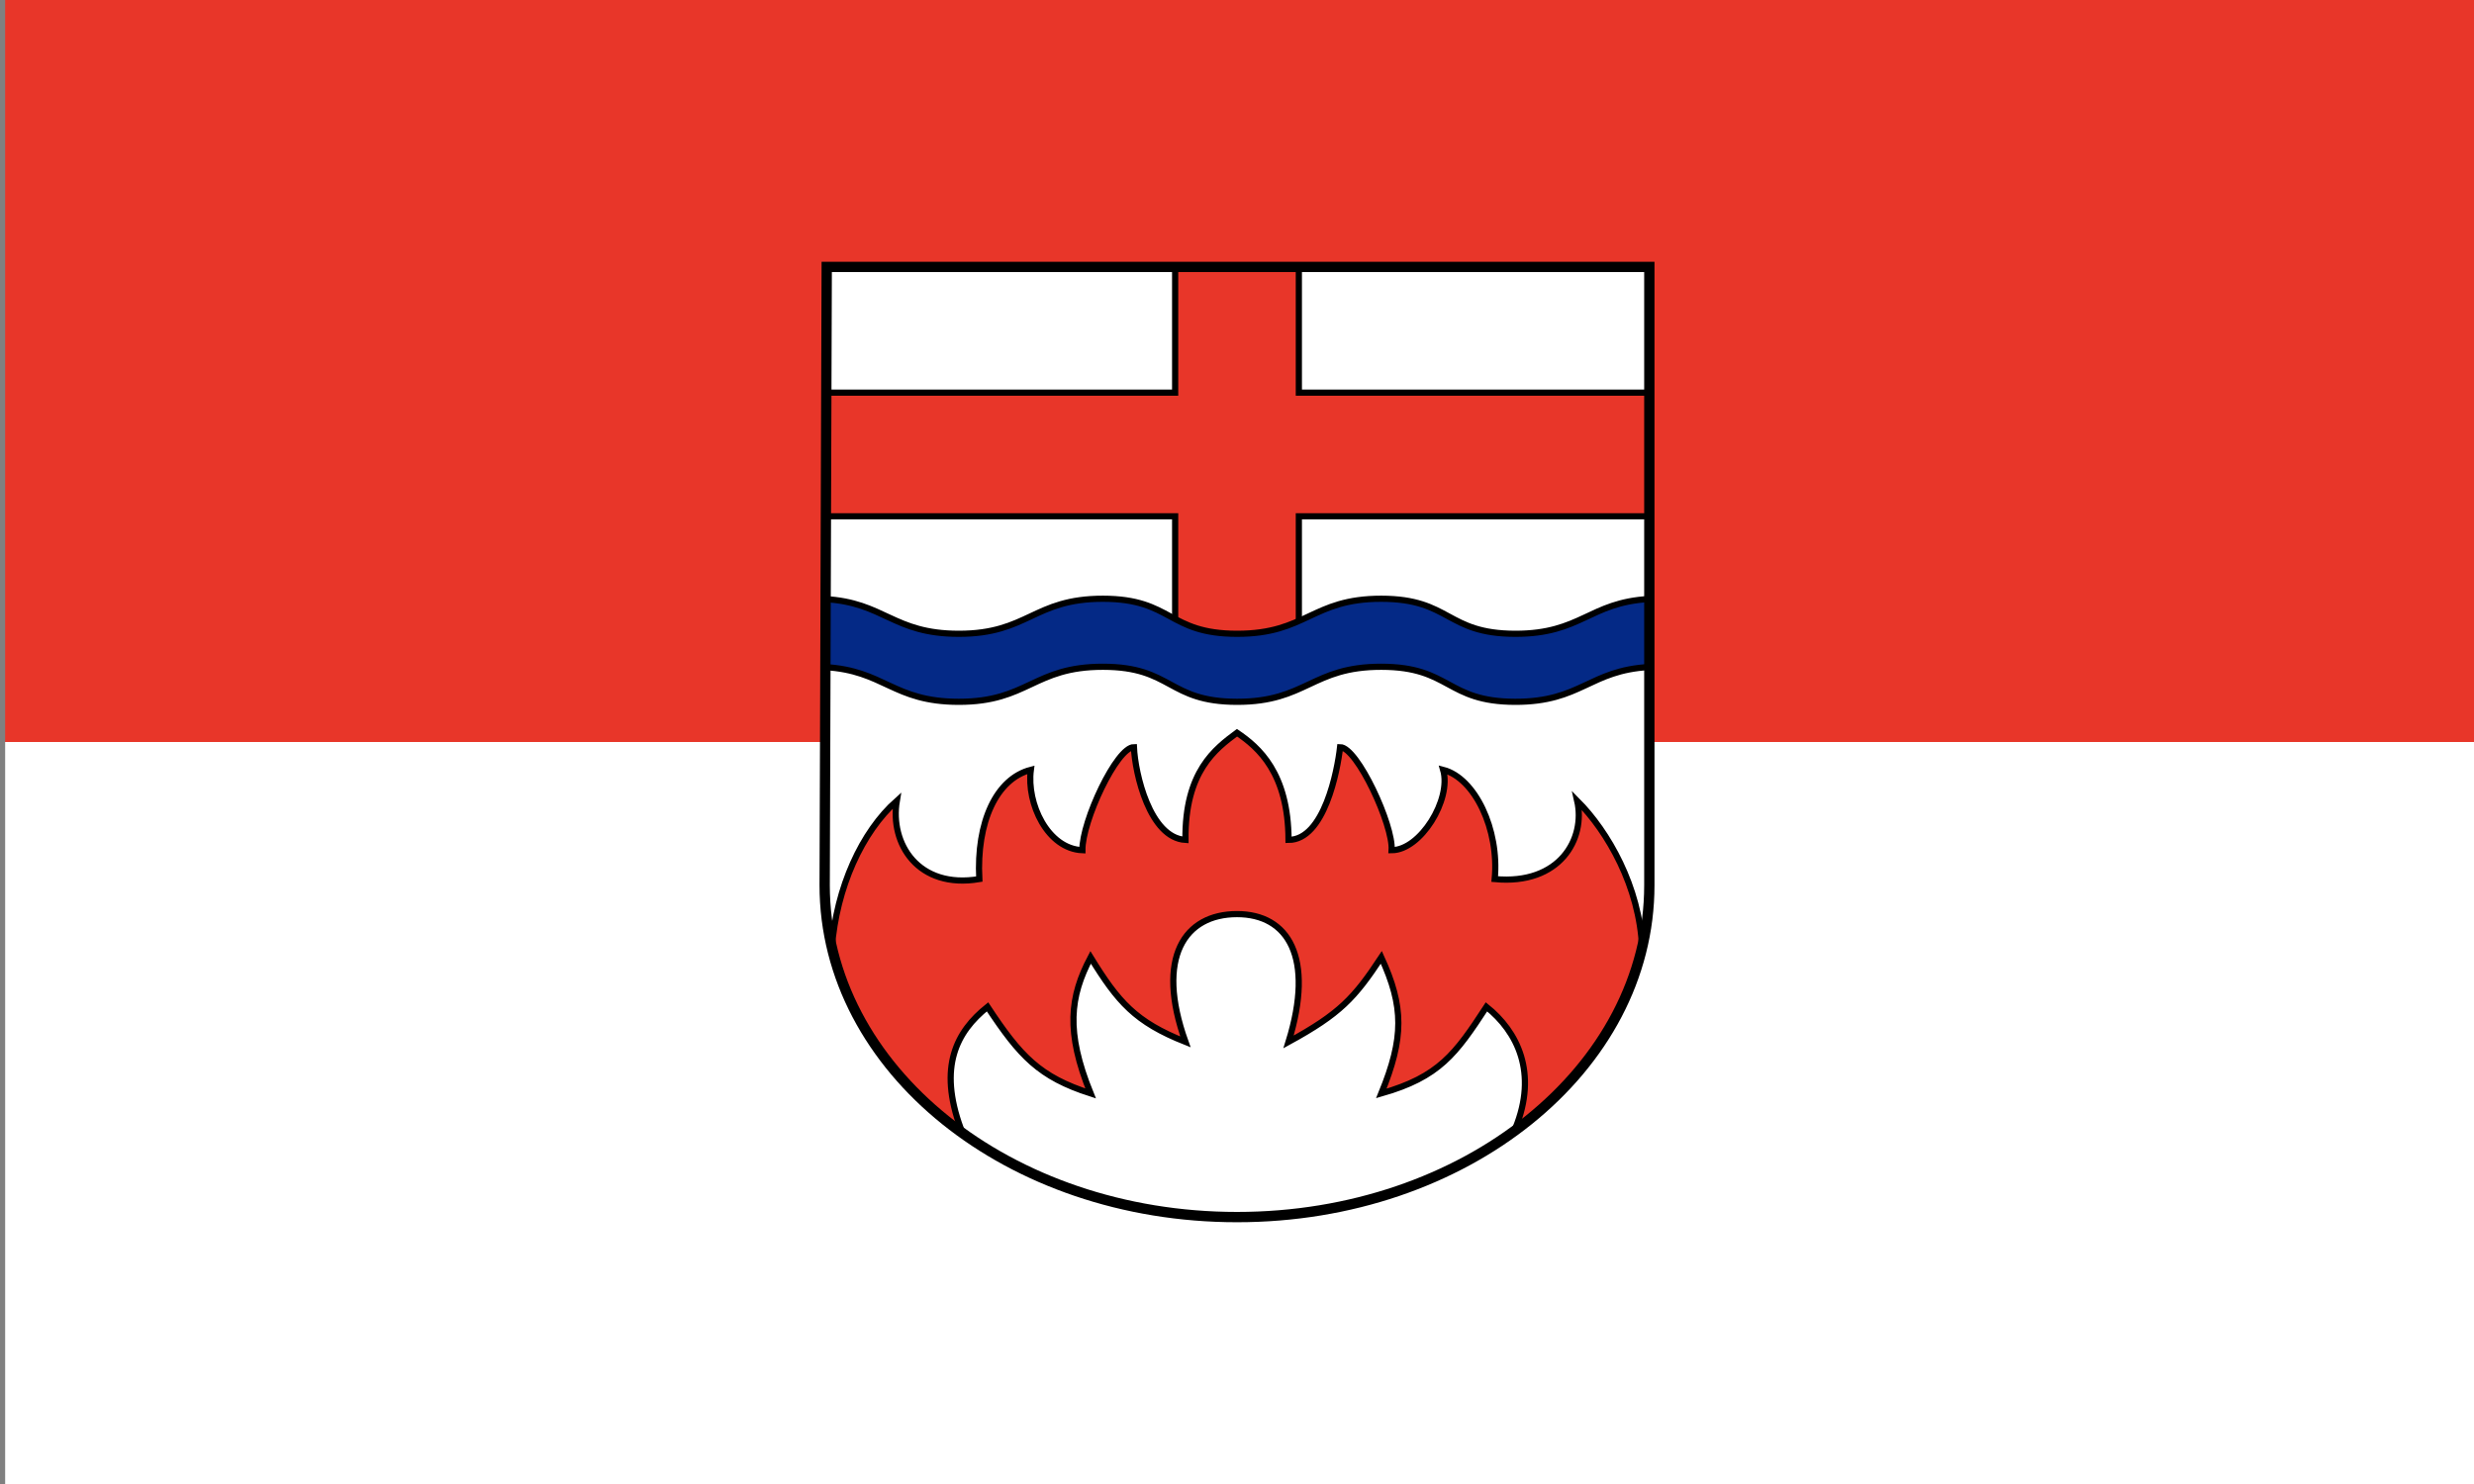 <?xml version="1.0" encoding="UTF-8" standalone="no"?>
<!-- Created with Inkscape (http://www.inkscape.org/) -->
<svg
   xmlns:dc="http://purl.org/dc/elements/1.1/"
   xmlns:cc="http://creativecommons.org/ns#"
   xmlns:rdf="http://www.w3.org/1999/02/22-rdf-syntax-ns#"
   xmlns:svg="http://www.w3.org/2000/svg"
   xmlns="http://www.w3.org/2000/svg"
   xmlns:sodipodi="http://sodipodi.sourceforge.net/DTD/sodipodi-0.dtd"
   xmlns:inkscape="http://www.inkscape.org/namespaces/inkscape"
   id="svg2"
   sodipodi:version="0.32"
   inkscape:version="0.46"
   width="1200"
   height="720"
   version="1.0"
   sodipodi:docname="Flagge_des_Kreises_Paderborn.svg"
   inkscape:output_extension="org.inkscape.output.svg.inkscape">
  <rect width="100%" height="100%" fill="#808080" stroke="none"/>
  <defs
     id="defs5">
    <inkscape:perspective
       sodipodi:type="inkscape:persp3d"
       inkscape:vp_x="0 : 526.18109 : 1"
       inkscape:vp_y="0 : 1000 : 0"
       inkscape:vp_z="744.09448 : 526.18109 : 1"
       inkscape:persp3d-origin="372.04724 : 350.78739 : 1"
       id="perspective9" />
    <inkscape:perspective
       id="perspective3445"
       inkscape:persp3d-origin="320 : 160 : 1"
       inkscape:vp_z="640 : 240 : 1"
       inkscape:vp_y="0 : 1000 : 0"
       inkscape:vp_x="0 : 240 : 1"
       sodipodi:type="inkscape:persp3d" />
  </defs>
  <sodipodi:namedview
     inkscape:window-height="683"
     inkscape:window-width="898"
     inkscape:pageshadow="2"
     inkscape:pageopacity="0.0"
     guidetolerance="10.0"
     gridtolerance="10.0"
     objecttolerance="10.0"
     borderopacity="1.0"
     bordercolor="#666666"
     pagecolor="#ffffff"
     id="base"
     showgrid="false"
     inkscape:zoom="0.35355339"
     inkscape:cx="371.26563"
     inkscape:cy="221.77524"
     inkscape:window-x="112"
     inkscape:window-y="7"
     inkscape:current-layer="svg2"
     showguides="true"
     inkscape:guide-bbox="true" />
  <rect
     style="opacity:1;fill:#e83629;fill-opacity:1;fill-rule:nonzero;stroke:none;stroke-width:5;stroke-linecap:butt;stroke-linejoin:miter;marker:none;marker-start:none;marker-mid:none;marker-end:none;stroke-miterlimit:4;stroke-dasharray:none;stroke-dashoffset:0;stroke-opacity:1;visibility:visible;display:inline;overflow:visible;enable-background:accumulate"
     id="rect3348"
     width="1200"
     height="360"
     x="2.5"
     y="0" />
  <rect
     style="opacity:1;fill:#ffffff;fill-opacity:1;fill-rule:nonzero;stroke:none;stroke-width:5;stroke-linecap:butt;stroke-linejoin:miter;marker:none;marker-start:none;marker-mid:none;marker-end:none;stroke-miterlimit:4;stroke-dasharray:none;stroke-dashoffset:0;stroke-opacity:1;visibility:visible;display:inline;overflow:visible;enable-background:accumulate"
     id="rect3346"
     width="1200"
     height="360"
     x="2.5"
     y="360" />
  <g
     id="wappen"
     transform="translate(400,130.5)">
    <path
       sodipodi:nodetypes="ccsccc"
       id="feld"
       d="M 0.998,-3.1974423e-14 L 0,299.349 C 0,388.35 89.476,460 200,460 C 310.524,460 400,388.35 400,299.349 L 400,-3.1974423e-14 L 0.998,-3.1974423e-14 z"
       style="opacity:1;fill:#ffffff;fill-opacity:1;fill-rule:nonzero;stroke:none;stroke-width:5;stroke-linecap:butt;stroke-linejoin:miter;marker:none;marker-start:none;marker-mid:none;marker-end:none;stroke-miterlimit:4;stroke-dasharray:none;stroke-dashoffset:0;stroke-opacity:1;visibility:visible;display:inline;overflow:visible;enable-background:accumulate" />
    <path
       sodipodi:nodetypes="ccccccccccccccscccccccccccccc"
       id="rautensparren"
       d="M 200,225 C 189.545,232.778 174.655,243.766 175,277 C 157.667,276 150.555,244.728 150,232 C 141.667,232 124.848,267.858 125,282 C 108.181,281.293 97.848,259.435 100,243 C 83.303,247.293 73.555,268.251 75,296 C 45.353,301 31.505,278.849 35,258 C 18.103,273 5.696,300.032 3.469,329.469 C 11.598,364.241 33.555,395.002 64.594,417.906 L 66,417 C 55,387 64,370 79,358 C 94.833,382 104.167,392 129,400 C 116.833,370 119,353 129,334 C 142.333,355.667 150.667,365.333 175,375 C 160.333,334 174.655,313 200,313 C 224.86,313 237.667,334 225,375 C 250,361.333 257,353.667 270,334 C 281,358 281,373 270,400 C 298,392 306,381 321,358 C 336,370 346,390 335,417 L 335.562,417.375 C 366.448,394.514 388.361,363.937 396.5,329.406 C 395.288,299.818 379.952,273 365,258 C 369.202,276.435 356.597,299 325,296 C 327.273,271.908 315.404,247 300,243 C 304.152,257.435 288.99,282 275,282 C 275.859,269.979 258.333,232 250,232 C 248.738,243.314 242.333,277 225,277 C 224.86,244.473 210.455,232.071 200,225 z"
       style="opacity:1;fill:#e83629;fill-opacity:1;fill-rule:nonzero;stroke:#000000;stroke-width:3;stroke-linecap:butt;stroke-linejoin:miter;marker:none;marker-start:none;marker-mid:none;marker-end:none;stroke-miterlimit:4;stroke-dasharray:none;stroke-dashoffset:0;stroke-opacity:1;visibility:visible;display:inline;overflow:visible;enable-background:accumulate" />
    <path
       id="kreuz"
       d="M 170,0 L 170,60 L 0,60 L 0,120 L 170,120 L 170,180 L 230,180 L 230,120 L 400,120 L 400,60 L 230,60 L 230,0 L 170,0 z"
       style="opacity:1;fill:#e83629;fill-opacity:1;fill-rule:nonzero;stroke:#000000;stroke-width:3;stroke-linecap:butt;stroke-linejoin:miter;marker:none;marker-start:none;marker-mid:none;marker-end:none;stroke-miterlimit:4;stroke-dasharray:none;stroke-dashoffset:0;stroke-opacity:1;visibility:visible;display:inline;overflow:visible;enable-background:accumulate" />
    <path
       id="wellenbalken"
       d="M 135,160 C 101.237,159.968 98.763,177.032 65,177 C 32.996,176.97 29.076,161.769 0,160.156 L 0,193.156 C 29.076,194.769 32.996,209.97 65,210 C 98.763,210.032 101.237,192.968 135,193 C 168.763,193.032 166.237,209.968 200,210 C 233.763,210.032 236.237,192.968 270,193 C 303.763,193.032 301.237,209.968 335,210 C 367.005,210.03 370.924,194.695 400,193.125 L 400,160.125 C 370.924,161.695 367.005,177.03 335,177 C 301.237,176.968 303.763,160.032 270,160 C 236.237,159.968 233.763,177.032 200,177 C 166.237,176.968 168.763,160.032 135,160 z"
       style="opacity:1;fill:#042986;fill-opacity:1;fill-rule:nonzero;stroke:#000000;stroke-width:3;stroke-linecap:butt;stroke-linejoin:miter;marker:none;marker-start:none;marker-mid:none;marker-end:none;stroke-miterlimit:4;stroke-dasharray:none;stroke-dashoffset:0;stroke-opacity:1;visibility:visible;display:inline;overflow:visible;enable-background:accumulate" />
    <path
       sodipodi:nodetypes="ccsccc"
       id="schildrahmen"
       d="M 0.998,-1 L 0,299 C 0,388.194 89.476,460 200,460 C 310.524,460 400,388.194 400,299 L 400,-1 L 0.998,-1 z"
       style="opacity:1;fill:none;fill-opacity:1;fill-rule:nonzero;stroke:#000000;stroke-width:5;stroke-linecap:butt;stroke-linejoin:miter;marker:none;marker-start:none;marker-mid:none;marker-end:none;stroke-miterlimit:4;stroke-dasharray:none;stroke-dashoffset:0;stroke-opacity:1;visibility:visible;display:inline;overflow:visible;enable-background:accumulate" />
  </g>
</svg>
